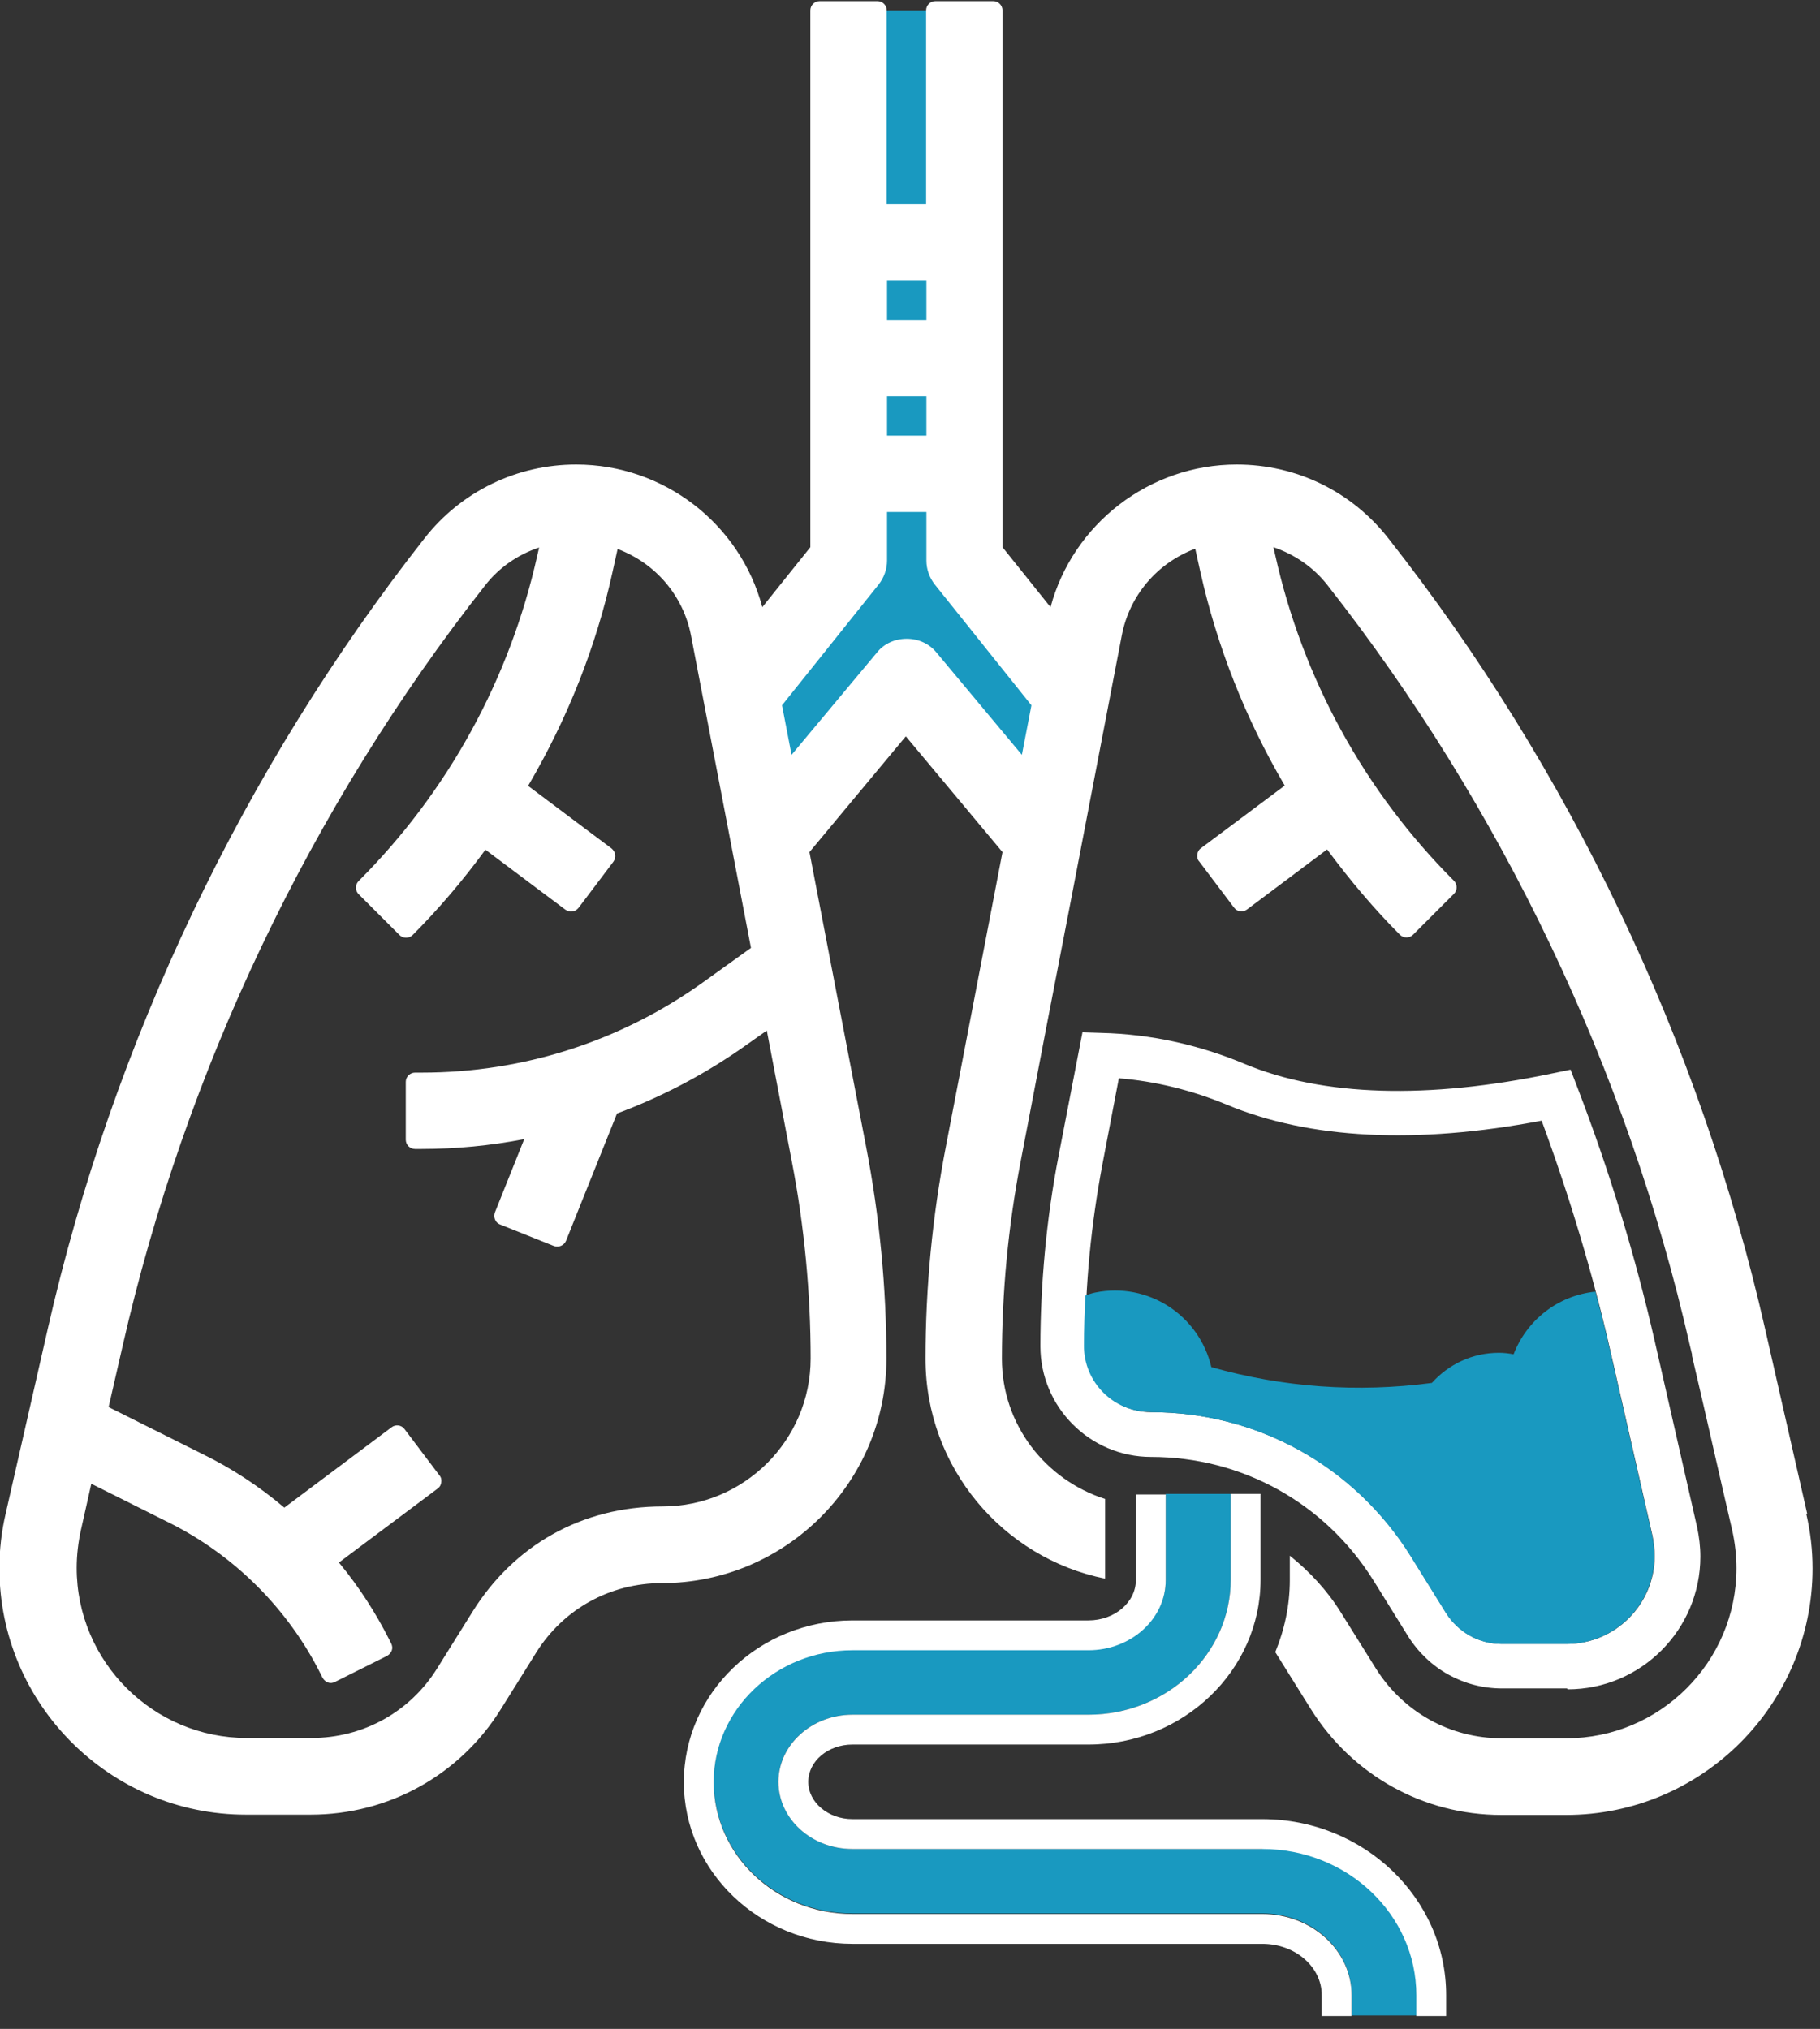 <svg width="61" height="68" viewBox="0 0 61 68" fill="none" xmlns="http://www.w3.org/2000/svg">
<rect x="0" y="0" width="61" height="68" fill="#333333" stroke="none"/>
<g clip-path="url(#clip0_4235_307)">
<path d="M28.45 0.349V18.779L24.57 23.629L25.54 28.479L30.39 22.659L35.24 28.479L36.21 23.629L32.33 18.779V0.349H28.45Z" fill="#1999C0"/>
<path d="M52.52 56.589H50.35C49.06 56.589 47.89 55.939 47.2 54.849L46.02 52.949C44.4 50.369 41.62 48.829 38.58 48.829C36.53 48.829 34.87 47.159 34.87 45.119C34.87 43.079 35.07 40.839 35.48 38.739L36.28 34.599L36.92 34.619C38.55 34.659 40.17 35.009 41.72 35.659C44.33 36.749 47.86 36.849 52.01 35.979L52.64 35.849L52.87 36.449C53.95 39.259 54.82 42.129 55.47 44.989L56.88 51.179C56.95 51.509 56.99 51.839 56.99 52.169C56.99 54.619 55 56.619 52.54 56.619L52.52 56.589ZM37.5 36.139L36.95 39.019C36.57 41.029 36.37 43.079 36.37 45.119C36.37 46.339 37.36 47.329 38.58 47.329C42.14 47.329 45.4 49.129 47.29 52.159L48.47 54.059C48.88 54.709 49.58 55.099 50.34 55.099H52.51C54.13 55.099 55.46 53.779 55.46 52.149C55.46 51.929 55.43 51.709 55.39 51.489L53.98 45.299C53.39 42.709 52.61 40.109 51.67 37.559C47.48 38.359 43.89 38.179 41.13 37.029C39.95 36.539 38.73 36.239 37.5 36.139Z" fill="white"/>
<path d="M38.57 47.329C42.13 47.329 45.39 49.129 47.28 52.159L48.46 54.059C48.87 54.709 49.57 55.099 50.33 55.099H52.5C54.12 55.099 55.45 53.779 55.45 52.149C55.45 51.929 55.42 51.709 55.38 51.489L53.97 45.299C53.82 44.629 53.65 43.959 53.47 43.289C52.21 43.419 51.17 44.249 50.73 45.389C50.57 45.359 50.41 45.339 50.24 45.339C49.34 45.339 48.55 45.729 47.99 46.349C45.5 46.679 42.99 46.499 40.6 45.819C40.19 44.079 38.48 42.959 36.71 43.319C36.6 43.339 36.49 43.379 36.38 43.419C36.35 43.989 36.33 44.549 36.33 45.109C36.33 46.329 37.32 47.319 38.54 47.319L38.57 47.329Z" fill="#1999C0"/>
<path d="M42.31 61.969H28.57C27.21 61.969 26.09 60.959 26.09 59.719C26.09 58.479 27.2 57.469 28.57 57.469H36.48C39.11 57.469 41.25 55.439 41.25 52.939V50.069H39.07V52.939C39.07 54.239 37.91 55.289 36.48 55.289H28.57C26 55.289 23.92 57.269 23.92 59.709C23.92 62.149 26.01 64.129 28.57 64.129H42.31C43.96 64.129 45.3 65.349 45.3 66.849V67.549H47.48V66.849C47.48 64.149 45.16 61.949 42.32 61.949L42.31 61.969Z" fill="#1999C0"/>
<path d="M42.31 60.969H28.57C27.76 60.969 27.09 60.409 27.09 59.719C27.09 59.029 27.75 58.469 28.57 58.469H36.48C39.66 58.469 42.25 55.989 42.25 52.939V50.069H41.25V52.939C41.25 55.439 39.11 57.469 36.48 57.469H28.57C27.21 57.469 26.09 58.479 26.09 59.719C26.09 60.959 27.2 61.969 28.57 61.969H42.31C45.16 61.969 47.47 64.169 47.47 66.869V67.569H48.47V66.869C48.47 63.619 45.71 60.969 42.31 60.969Z" fill="white"/>
<path d="M42.31 64.149H28.57C26 64.149 23.92 62.169 23.92 59.729C23.92 57.289 26.01 55.309 28.57 55.309H36.48C37.91 55.309 39.07 54.259 39.07 52.959V50.089H38.07V52.959C38.07 53.699 37.36 54.309 36.48 54.309H28.57C25.45 54.309 22.92 56.739 22.92 59.729C22.92 62.719 25.46 65.149 28.57 65.149H42.31C43.41 65.149 44.3 65.919 44.3 66.869V67.569H45.3V66.869C45.3 65.369 43.96 64.149 42.31 64.149Z" fill="white"/>
<path d="M60.57 50.729L59.16 44.539C56.98 34.939 52.61 25.769 46.53 18.039C45.3 16.469 43.45 15.569 41.45 15.569C38.52 15.569 35.96 17.559 35.21 20.349L33.6 18.339V0.349C33.6 0.179 33.46 0.039 33.29 0.039H31.35C31.18 0.039 31.04 0.179 31.04 0.349V6.829H29.72V0.349C29.72 0.179 29.58 0.039 29.41 0.039H27.47C27.3 0.039 27.16 0.179 27.16 0.349V18.339L25.55 20.349C24.8 17.549 22.25 15.569 19.31 15.569C17.32 15.569 15.46 16.469 14.23 18.039C8.15 25.779 3.78 34.949 1.6 44.539L0.19 50.729C0.05 51.329 -0.02 51.939 -0.02 52.559C-0.02 57.119 3.69 60.819 8.24 60.819H10.41C13.02 60.819 15.41 59.499 16.79 57.279L17.97 55.389C18.88 53.929 20.45 53.059 22.18 53.059C26.33 53.059 29.71 49.679 29.71 45.539C29.71 43.159 29.48 40.769 29.03 38.439L27.13 28.559L30.36 24.679L33.6 28.559L31.7 38.439C31.25 40.769 31.02 43.159 31.02 45.539C31.02 49.179 33.61 52.219 37.04 52.909V50.239C35.04 49.599 33.58 47.749 33.58 45.539C33.58 43.329 33.79 41.099 34.21 38.919L35.05 34.529L35.91 30.089L37.6 21.289C37.86 19.949 38.79 18.869 40.06 18.389L40.23 19.159C40.79 21.669 41.74 24.079 43.06 26.329L40.25 28.429C40.18 28.479 40.14 28.549 40.13 28.639C40.12 28.719 40.13 28.809 40.19 28.869L41.36 30.419C41.46 30.559 41.66 30.589 41.8 30.479L44.48 28.469C45.25 29.509 46.07 30.479 46.92 31.329C47.04 31.449 47.24 31.449 47.36 31.329L48.73 29.959C48.85 29.839 48.85 29.639 48.73 29.519C45.73 26.519 43.66 22.739 42.74 18.599L42.68 18.339C43.39 18.579 44.03 19.019 44.49 19.609C50.34 27.059 54.54 35.869 56.64 45.099L56.71 45.389V45.439L57.11 47.159L57.7 49.739L58.06 51.299C58.15 51.709 58.2 52.139 58.2 52.559C58.2 55.699 55.64 58.259 52.5 58.259H50.33C48.61 58.259 47.04 57.389 46.12 55.929L44.94 54.039C44.48 53.299 43.89 52.669 43.23 52.139V52.959C43.23 53.809 43.05 54.629 42.74 55.379C42.74 55.379 42.75 55.389 42.76 55.399L43.94 57.289C45.33 59.499 47.71 60.829 50.32 60.829H52.49C57.05 60.829 60.75 57.119 60.75 52.569C60.75 51.949 60.68 51.339 60.54 50.739L60.57 50.729ZM29.73 9.399H31.05V10.719H29.73V9.399ZM29.73 13.279H31.05V14.599H29.73V13.279ZM27.17 45.529C27.17 48.269 24.94 50.489 22.21 50.489C19.48 50.489 17.21 51.809 15.83 54.029L14.65 55.919C13.74 57.379 12.17 58.249 10.44 58.249H8.27C5.13 58.249 2.57 55.689 2.57 52.549C2.57 52.129 2.62 51.699 2.71 51.289L3.06 49.729L5.68 51.039C7.86 52.129 9.66 53.929 10.75 56.109L10.81 56.229C10.85 56.299 10.91 56.359 10.99 56.389C11.07 56.419 11.15 56.409 11.23 56.369L12.97 55.499C13.04 55.459 13.1 55.399 13.13 55.319C13.16 55.239 13.15 55.159 13.11 55.079L13.05 54.959C12.59 54.049 12.03 53.179 11.36 52.369L14.67 49.889C14.74 49.839 14.78 49.769 14.79 49.679C14.8 49.599 14.79 49.519 14.73 49.449L13.56 47.899C13.46 47.759 13.26 47.729 13.12 47.839L9.53 50.529C8.69 49.819 7.78 49.219 6.82 48.749L3.64 47.159L4.11 45.109C6.21 35.879 10.41 27.059 16.26 19.619C16.72 19.029 17.35 18.589 18.07 18.349L18.01 18.609C17.09 22.749 15.02 26.529 12.02 29.529C11.9 29.649 11.9 29.849 12.02 29.969L13.39 31.339C13.51 31.459 13.71 31.459 13.83 31.339C14.68 30.489 15.5 29.529 16.27 28.479L18.95 30.489C19.09 30.589 19.28 30.569 19.39 30.429L20.56 28.879C20.61 28.809 20.63 28.729 20.62 28.649C20.61 28.569 20.56 28.489 20.5 28.439L17.7 26.339C19.02 24.089 19.98 21.679 20.53 19.169L20.7 18.399C21.97 18.879 22.9 19.959 23.16 21.299L25.17 31.769L23.54 32.939C20.78 34.909 17.53 35.949 14.13 35.949H13.91C13.74 35.949 13.6 36.089 13.6 36.259V38.199C13.6 38.369 13.74 38.509 13.91 38.509H14.13C15.27 38.509 16.43 38.399 17.57 38.179L16.59 40.629C16.56 40.709 16.56 40.789 16.59 40.869C16.62 40.949 16.68 41.009 16.76 41.039L18.56 41.759C18.72 41.819 18.9 41.749 18.97 41.589L20.68 37.319C22.24 36.739 23.7 35.959 25.02 35.019L25.7 34.539L26.54 38.929C26.96 41.109 27.17 43.329 27.17 45.549V45.529ZM34.25 25.299L31.37 21.849C31.13 21.569 30.78 21.409 30.39 21.409C30 21.409 29.64 21.569 29.41 21.849L26.53 25.299L26.21 23.639L29.45 19.589C29.63 19.359 29.73 19.079 29.73 18.789V17.159H31.05V18.789C31.05 19.079 31.15 19.359 31.33 19.589L34.57 23.639L34.25 25.299Z" fill="white"/>
</g>
<defs>
<clipPath id="clip0_4235_307">
<rect width="60.78" height="67.53" fill="white" transform="translate(0 0.039)"/>
</clipPath>
</defs>
</svg>
